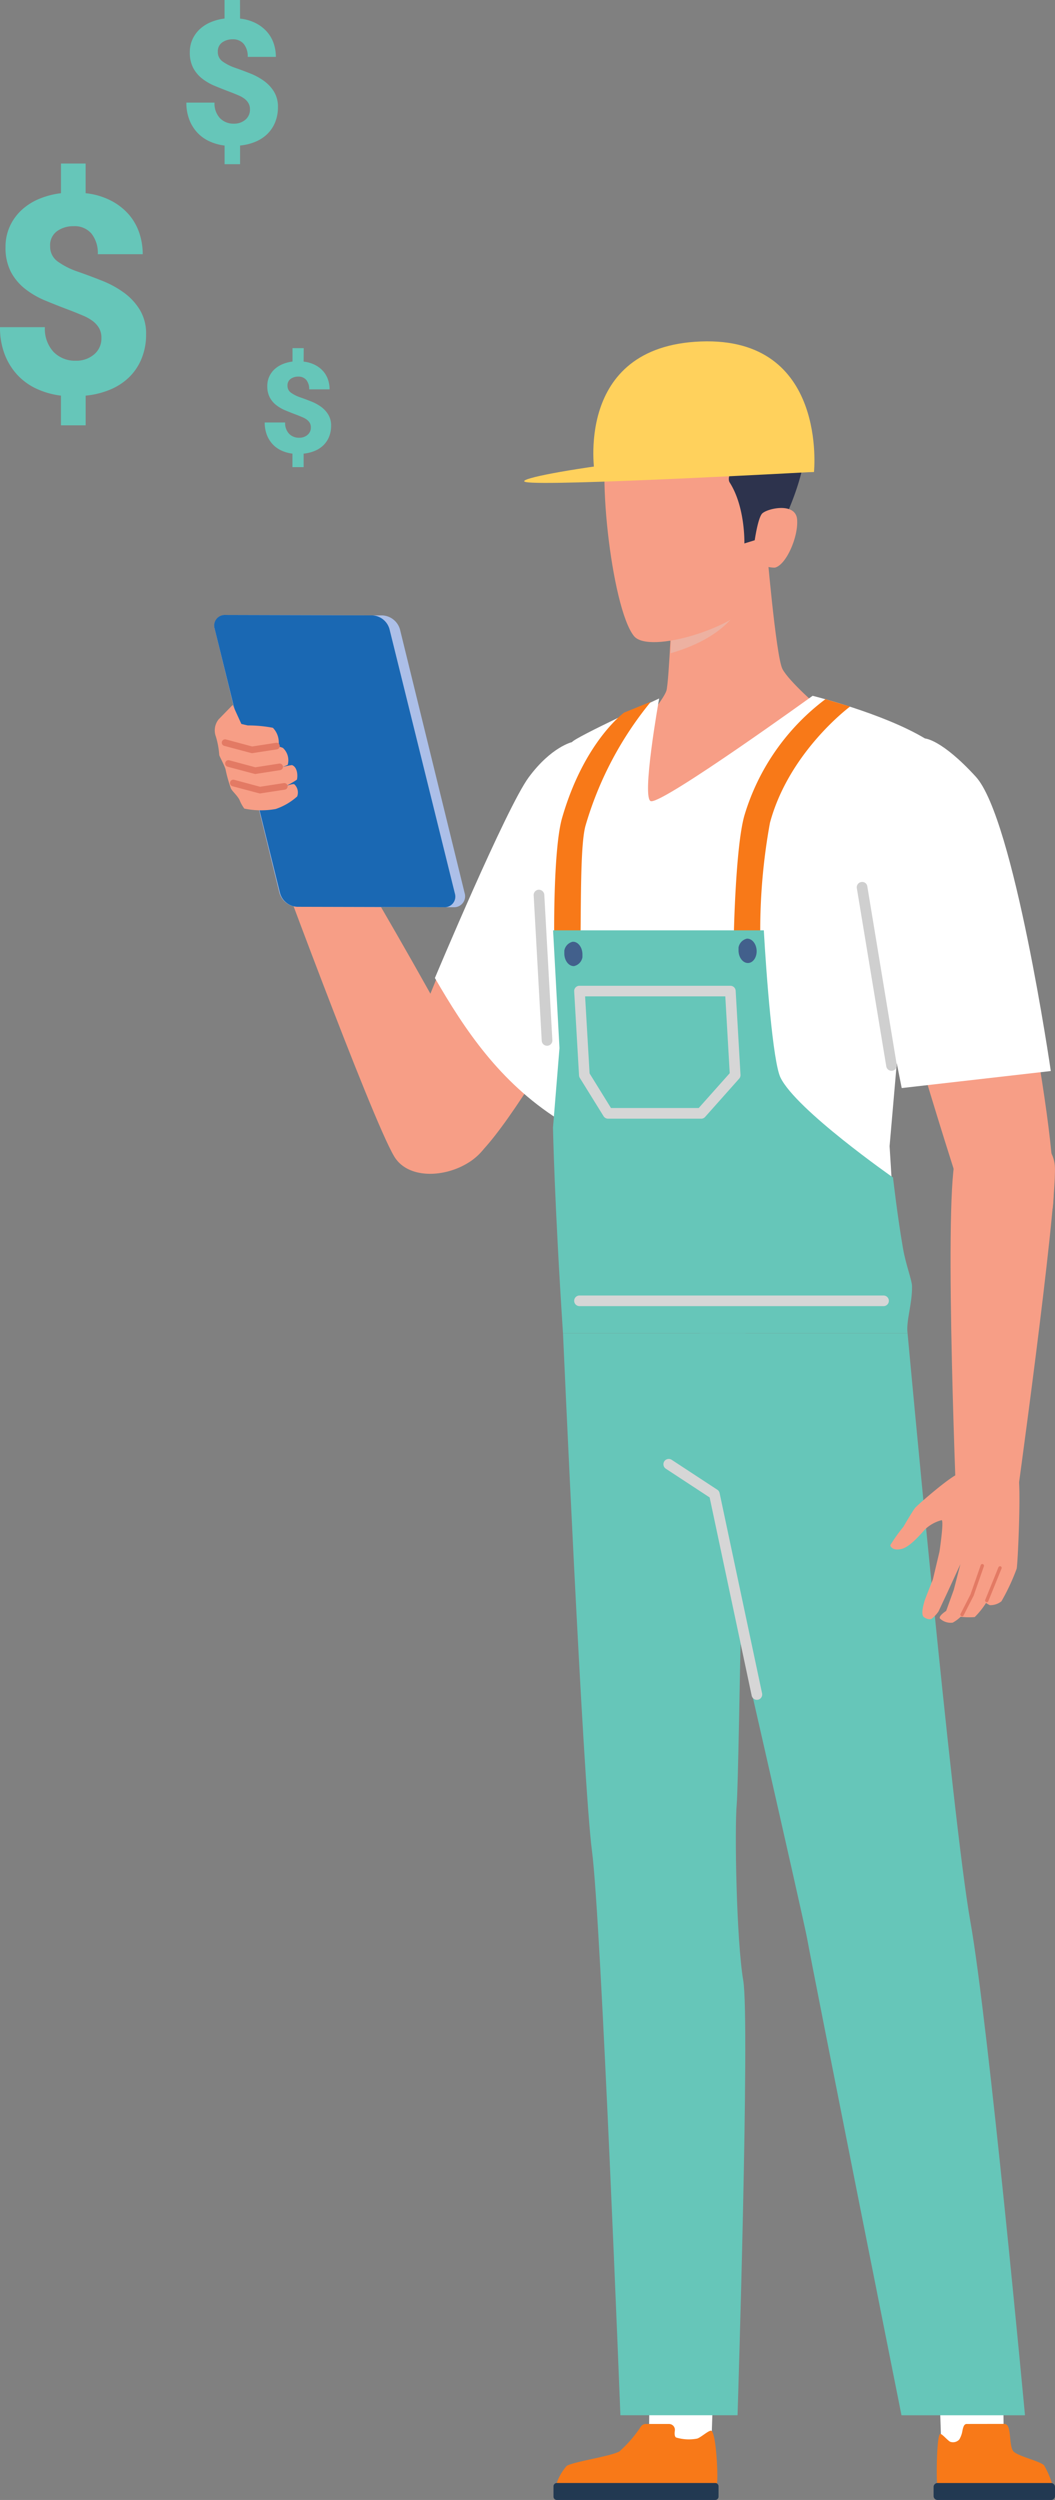 <svg id="Group_2149" data-name="Group 2149" xmlns="http://www.w3.org/2000/svg" xmlns:xlink="http://www.w3.org/1999/xlink" width="117.828" height="278.966" viewBox="0 0 117.828 278.966">
  <rect x="0" y="0" width="117.828" height="278.966" fill="#808080" stroke="none"/>
  <defs>
    <clipPath id="clip-path">
      <rect id="Rectangle_2134" data-name="Rectangle 2134" width="117.828" height="278.966" fill="none"/>
    </clipPath>
    <clipPath id="clip-path-3">
      <rect id="Rectangle_2125" data-name="Rectangle 2125" width="11.033" height="26.88" fill="none"/>
    </clipPath>
    <clipPath id="clip-path-4">
      <rect id="Rectangle_2126" data-name="Rectangle 2126" width="8.852" height="8.888" fill="none"/>
    </clipPath>
    <clipPath id="clip-path-5">
      <rect id="Rectangle_2127" data-name="Rectangle 2127" width="4.473" height="21.075" fill="none"/>
    </clipPath>
    <clipPath id="clip-path-6">
      <rect id="Rectangle_2128" data-name="Rectangle 2128" width="2.088" height="17.412" fill="none"/>
    </clipPath>
    <clipPath id="clip-path-7">
      <rect id="Rectangle_2129" data-name="Rectangle 2129" width="2.024" height="2.716" fill="none"/>
    </clipPath>
    <clipPath id="clip-path-9">
      <rect id="Rectangle_2131" data-name="Rectangle 2131" width="18.578" height="14.831" fill="none"/>
    </clipPath>
    <clipPath id="clip-path-10">
      <rect id="Rectangle_2132" data-name="Rectangle 2132" width="35.148" height="1.186" fill="none"/>
    </clipPath>
  </defs>
  <g id="Group_2148" data-name="Group 2148" clip-path="url(#clip-path)">
    <g id="Group_2147" data-name="Group 2147">
      <g id="Group_2146" data-name="Group 2146" clip-path="url(#clip-path)">
        <path id="Path_1775" data-name="Path 1775" d="M85.622,238.316l-5.11,4.887s11.615,31.548,14.172,35.779,12.323.973,10.752-4.731-19.815-35.936-19.815-35.936" transform="translate(-50.65 -149.925)" fill="#f79e86"/>
        <path id="Path_1776" data-name="Path 1776" d="M146.943,222.832c.8,1.166,2.91,5.594.821,9.833s-17,32.513-21.9,35.286c-1.591.9-10.635-.395-8.72-7.595,0,0,11.852-30.992,16.123-35.657,4.175-4.561,9.821-7.469,13.675-1.867" transform="translate(-73.529 -138.247)" fill="#f79e86"/>
        <path id="Path_1777" data-name="Path 1777" d="M286.981,383.538l6.492-1.9s4.631-33.291,4.416-38.227-9.856-6.666-11.136-.9.228,41.023.228,41.023" transform="translate(-180.072 -213.195)" fill="#f79e86"/>
        <path id="Path_1778" data-name="Path 1778" d="M195.445,720.752l-.069,5.928,6.962.069.207-6.2Z" transform="translate(-122.911 -453.295)" fill="#fff"/>
        <path id="Path_1779" data-name="Path 1779" d="M167.471,736.05a5.71,5.71,0,0,1,1.172-2.092c.628-.46,5.022-1.088,5.9-1.632a13.917,13.917,0,0,0,2.4-2.78.651.651,0,0,1,.532-.275h2.607a.652.652,0,0,1,.644.744c-.045.32-.039.647.133.762a4.908,4.908,0,0,0,2.343.126c.371-.078,1.341-.968,1.59-.879.595.213.824,6.07.59,5.982Z" transform="translate(-105.356 -458.784)" fill="#f87918"/>
        <path id="Path_1780" data-name="Path 1780" d="M184.733,748.924H167.039a.37.37,0,0,1-.371-.371V747.4a.37.37,0,0,1,.371-.371h17.694a.37.37,0,0,1,.37.371v1.151a.37.37,0,0,1-.37.371" transform="translate(-104.851 -469.958)" fill="#223952"/>
        <path id="Path_1781" data-name="Path 1781" d="M290.073,722.022l.069,5.928-6.962.069-.207-6.2Z" transform="translate(-178.018 -454.094)" fill="#fff"/>
        <path id="Path_1782" data-name="Path 1782" d="M295.085,736.385a9.667,9.667,0,0,0-1.028-2.528c-.457-.461-2.725-.96-3.365-1.5-.51-.433-.323-2.178-.667-2.844a.453.453,0,0,0-.388-.275l-4.224.007c-.289,0-.392.357-.47.744a2.769,2.769,0,0,1-.354.99.949.949,0,0,1-.979.264c-.27-.078-.978-.968-1.159-.879-.434.213-.446,6.031-.275,5.942Z" transform="translate(-177.452 -458.76)" fill="#f87918"/>
        <path id="Path_1783" data-name="Path 1783" d="M294.241,748.924H281.563a.441.441,0,0,1-.441-.441v-1.01a.44.44,0,0,1,.441-.441h12.679a.441.441,0,0,1,.441.441v1.01a.441.441,0,0,1-.441.441" transform="translate(-176.854 -469.958)" fill="#223952"/>
        <path id="Path_1784" data-name="Path 1784" d="M169.528,401.1s2.219,50.09,3.239,57.791,3.174,62.953,3.174,62.953h13.082s1.4-44,.636-48.515-.979-16.831-.724-19.752.979-52.477.979-52.477Z" transform="translate(-106.65 -252.331)" fill="#66c6b9"/>
        <path id="Path_1785" data-name="Path 1785" d="M210.748,401.1l2.785,26.932s8.829,38.591,9.194,40.62c.765,4.249,10.537,53.193,10.537,53.193h13.792s-4.068-43.719-6.107-55.138-7.006-65.607-7.006-65.607Z" transform="translate(-132.581 -252.331)" fill="#66c6b9"/>
        <g id="Group_2124" data-name="Group 2124" transform="translate(74.094 162.801)" style="mix-blend-mode: multiply;isolation: isolate">
          <g id="Group_2123" data-name="Group 2123">
            <g id="Group_2122" data-name="Group 2122" clip-path="url(#clip-path-3)">
              <path id="Path_1786" data-name="Path 1786" d="M210.205,465.814a.594.594,0,0,1-.581-.471l-4.694-22.112-4.894-3.208a.6.6,0,0,1-.172-.824.6.6,0,0,1,.823-.171l5.1,3.341a.594.594,0,0,1,.256.375l4.745,22.354a.6.6,0,0,1-.458.706.757.757,0,0,1-.123.01" transform="translate(-199.767 -438.934)" fill="#d6d6d6"/>
            </g>
          </g>
        </g>
        <path id="Path_1787" data-name="Path 1787" d="M193.827,179.957c.317-.98.695-10.969.695-10.969l10.473-5.5s1.067,12.619,1.8,14.017,4.164,4.347,4.164,4.347c-7.317,15.067-24.9,21.068-20.447,2.743.222-.282,2.993-3.658,3.31-4.638" transform="translate(-119.406 -102.85)" fill="#f79e86"/>
        <g id="Group_2127" data-name="Group 2127" transform="translate(74.885 64.011)" style="mix-blend-mode: multiply;isolation: isolate">
          <g id="Group_2126" data-name="Group 2126">
            <g id="Group_2125" data-name="Group 2125" clip-path="url(#clip-path-4)">
              <path id="Path_1788" data-name="Path 1788" d="M202.088,174.868s8.349-3.729,8.663-1.658c-.682,4.754-4.837,7.1-8.852,8.261.168-3.152.188-6.6.188-6.6" transform="translate(-201.9 -172.584)" fill="#edb1a1"/>
            </g>
          </g>
        </g>
        <path id="Path_1789" data-name="Path 1789" d="M182.732,122.064c1.205-2.128,5.289-4.459,12.246-3.812,13.847,1.288,5.4,16.686,5.4,16.686s-1.312,5.7-1.655,6.311c-1.7,3.018-11.723,6.135-13.421,4.054-2.521-3.091-4.407-20-2.571-23.239" transform="translate(-114.495 -74.324)" fill="#f79e86"/>
        <path id="Path_1790" data-name="Path 1790" d="M181.7,123.784l.216-3.222a10.359,10.359,0,0,0,2.238.487c2.08.126,10.964-1.373,12.118-.6,1.265.842-1.189,3.4-.575,4.367,1.755,2.752,1.637,6.8,1.637,6.8l3.729-1.151s6.293-11.783.817-13.468c0,0-.253-3.479-4.732-4.021s-14.764.267-15.393,3.4a37.334,37.334,0,0,0-.055,7.412" transform="translate(-114.199 -70.973)" fill="#2d334d"/>
        <path id="Path_1791" data-name="Path 1791" d="M158.009,139.207c2.275.514,32.2-1.128,32.2-1.128l-.126-2.21c-12.415-.684-34.349,2.823-32.074,3.338" transform="translate(-99.3 -85.42)" fill="#ffd15c"/>
        <path id="Path_1792" data-name="Path 1792" d="M178.823,117.5s-2.449-14.245,11.836-14.793c14.214-.546,12.647,14.557,12.647,14.557Z" transform="translate(-112.397 -64.602)" fill="#ffd15c"/>
        <path id="Path_1793" data-name="Path 1793" d="M227.767,153.428c.637-.575,3.712-1.243,3.879.672s-1.223,5.115-2.489,5.388a3.4,3.4,0,0,1-2.434-1.013c-.107-.181.407-4.473,1.044-5.048" transform="translate(-142.622 -96.146)" fill="#f79e86"/>
        <path id="Path_1794" data-name="Path 1794" d="M203.151,279.909l-1.266-20.322,3.952-45.494c-4.662-2.8-12.547-4.762-12.547-4.762S176.849,221.2,175.259,221.1c-1.155-.068.891-11.47.891-11.47s-9.341,4.308-9.735,4.868c-.371.561-3.433,12.175-3.433,14.8,0,2.137,2.738,37.319,3.338,50.37Z" transform="translate(-102.532 -131.689)" fill="#fff"/>
        <path id="Path_1795" data-name="Path 1795" d="M130.954,249.591c3.34,5.77,7.2,11.575,13.795,15.784l2.219-13.547-.7-28.559s-2.316.525-4.829,3.92-10.483,22.4-10.483,22.4" transform="translate(-82.383 -140.458)" fill="#fff"/>
        <path id="Path_1796" data-name="Path 1796" d="M269.156,225.694c1.269.406,5.332,3.631,6.4,8.234s8.343,38.215,6.536,43.433c-.587,1.694-7.318,3.492-10.285-3.305,0,0-10.217-31.516-9.994-37.814.219-6.156,1.249-12.5,7.345-10.548" transform="translate(-164.703 -141.758)" fill="#f79e86"/>
        <path id="Path_1797" data-name="Path 1797" d="M275.735,442.88c-.858.2-4.662,3.517-4.9,3.826-.275.355-1.068,1.705-1.289,2.084a19.013,19.013,0,0,0-1.47,2.063c.033.215.356.649,1.3.406s2.235-1.793,2.564-2.159a4.244,4.244,0,0,1,1.875-1.043c.273.081-.244,3.51-.244,3.51l-.736,3.1s-.911,2.287-.948,2.455-.44,1.408-.079,1.732c.214.193.68.35.884.207a3.479,3.479,0,0,0,.777-.829l1-2.137,1.439-3.128-.739,2.861-.852,2.359s-.859.54-.7.84a1.744,1.744,0,0,0,1.433.467,4.173,4.173,0,0,0,.89-.657,7.5,7.5,0,0,0,1.57.033,8.974,8.974,0,0,0,1.261-1.576,2.252,2.252,0,0,0,.428.25,2,2,0,0,0,1.291-.431,23.446,23.446,0,0,0,1.7-3.635c.137-.547.537-9.779.142-10.492s-5.734-.306-6.592-.1" transform="translate(-168.645 -278.426)" fill="#f79e86"/>
        <path id="Path_1798" data-name="Path 1798" d="M289.368,476.393c-.181-.068-.216-.184-.169-.276l1.116-2.178,1.137-3.262a.193.193,0,0,1,.242-.119.189.189,0,0,1,.116.242l-1.147,3.286-1.126,2.2a.187.187,0,0,1-.169.106" transform="translate(-181.923 -296.022)" fill="#e37a64"/>
        <path id="Path_1799" data-name="Path 1799" d="M296.815,475.242c-.169-.055-.216-.164-.175-.263l1.477-3.644a.205.205,0,0,1,.247-.106.19.19,0,0,1,.1.249l-1.478,3.644a.187.187,0,0,1-.175.119" transform="translate(-186.607 -296.446)" fill="#e37a64"/>
        <path id="Path_1800" data-name="Path 1800" d="M258.817,261.181l16.65-1.9s-4.1-28.179-8.381-32.848c-3.844-4.193-5.672-4.26-5.672-4.26L251.325,223.6Z" transform="translate(-158.108 -139.767)" fill="#fff"/>
        <g id="Group_2130" data-name="Group 2130" transform="translate(95.69 98.414)" style="mix-blend-mode: multiply;isolation: isolate">
          <g id="Group_2129" data-name="Group 2129">
            <g id="Group_2128" data-name="Group 2128" clip-path="url(#clip-path-5)">
              <path id="Path_1801" data-name="Path 1801" d="M261.874,286.413a.592.592,0,0,1-.586-.5L258,266.032a.593.593,0,0,1,.49-.682.571.571,0,0,1,.683.491l3.284,19.883a.593.593,0,0,1-.489.682.488.488,0,0,1-.1.007" transform="translate(-257.995 -265.338)" fill="#cfcfcf"/>
            </g>
          </g>
        </g>
        <g id="Group_2133" data-name="Group 2133" transform="translate(59.602 99.282)" style="mix-blend-mode: multiply;isolation: isolate">
          <g id="Group_2132" data-name="Group 2132">
            <g id="Group_2131" data-name="Group 2131" clip-path="url(#clip-path-6)">
              <path id="Path_1802" data-name="Path 1802" d="M162.189,285.09a.591.591,0,0,1-.593-.559l-.9-16.225a.592.592,0,0,1,.561-.627.612.612,0,0,1,.626.559l.9,16.225a.591.591,0,0,1-.56.627Z" transform="translate(-160.695 -267.679)" fill="#cfcfcf"/>
            </g>
          </g>
        </g>
        <path id="Path_1803" data-name="Path 1803" d="M225,224.156c2.132-7.943,8.949-12.982,8.949-12.982l-2.751-.824a25.258,25.258,0,0,0-9.046,12.964c-.992,3.431-1.183,13.3-1.183,13.3l2.949-.141A66.614,66.614,0,0,1,225,224.156" transform="translate(-139.009 -132.331)" fill="#f87918"/>
        <path id="Path_1804" data-name="Path 1804" d="M170.36,224.983a38.914,38.914,0,0,1,7.311-13.871l-2.994,1.218s-4.456,3.219-6.92,11.742c-.992,3.431-.886,13.082-.886,13.082l2.949-.141c.045-5.092.035-10.148.54-12.03" transform="translate(-104.977 -132.81)" fill="#f87918"/>
        <path id="Path_1805" data-name="Path 1805" d="M205.618,315.442c-.628-3.59-1.124-7.961-1.124-7.961s-10.832-7.556-12.57-11.159c-.846-1.754-1.574-11.367-1.859-16.421H166.529l.715,13.141-.725,8.878s.155,8.3,1.116,22.932h38.483c-.179-1.374.534-3.26.5-5.252-.013-.665-.682-2.361-1-4.159" transform="translate(-104.758 -176.086)" fill="#66c6b9"/>
        <g id="Group_2136" data-name="Group 2136" transform="translate(63.026 105.089)" style="mix-blend-mode: screen;isolation: isolate">
          <g id="Group_2135" data-name="Group 2135">
            <g id="Group_2134" data-name="Group 2134" clip-path="url(#clip-path-7)">
              <path id="Path_1806" data-name="Path 1806" d="M171.947,284.634a1.224,1.224,0,0,1-.931,1.415c-.557.032-1.044-.549-1.087-1.3a1.224,1.224,0,0,1,.93-1.415c.557-.032,1.044.549,1.087,1.3" transform="translate(-169.926 -283.334)" fill="#42608c"/>
            </g>
          </g>
        </g>
        <g id="Group_2139" data-name="Group 2139" transform="translate(82.483 104.742)" style="mix-blend-mode: screen;isolation: isolate">
          <g id="Group_2138" data-name="Group 2138">
            <g id="Group_2137" data-name="Group 2137" clip-path="url(#clip-path-7)">
              <path id="Path_1807" data-name="Path 1807" d="M224.408,283.7c.043.75-.373,1.383-.931,1.415s-1.044-.549-1.087-1.3a1.224,1.224,0,0,1,.93-1.415c.557-.032,1.044.549,1.087,1.3" transform="translate(-222.387 -282.398)" fill="#42608c"/>
            </g>
          </g>
        </g>
        <g id="Group_2142" data-name="Group 2142" transform="translate(64.123 109.996)" style="mix-blend-mode: multiply;isolation: isolate">
          <g id="Group_2141" data-name="Group 2141">
            <g id="Group_2140" data-name="Group 2140" clip-path="url(#clip-path-9)">
              <path id="Path_1808" data-name="Path 1808" d="M187.065,311.4H176.671a.592.592,0,0,1-.5-.28l-2.649-4.268a.588.588,0,0,1-.089-.279l-.542-9.378a.589.589,0,0,1,.593-.627h16.849a.592.592,0,0,1,.593.559l.54,9.377a.585.585,0,0,1-.15.43l-3.8,4.268a.594.594,0,0,1-.443.2M177,310.209h9.8l3.462-3.886-.493-8.573H174.111l.5,8.6Z" transform="translate(-172.886 -296.564)" fill="#d6d6d6"/>
            </g>
          </g>
        </g>
        <g id="Group_2145" data-name="Group 2145" transform="translate(64.125 144.563)" style="mix-blend-mode: multiply;isolation: isolate">
          <g id="Group_2144" data-name="Group 2144">
            <g id="Group_2143" data-name="Group 2143" clip-path="url(#clip-path-10)">
              <path id="Path_1809" data-name="Path 1809" d="M207.442,390.948H173.484a.593.593,0,1,1,0-1.186h33.959a.593.593,0,1,1,0,1.186" transform="translate(-172.889 -389.762)" fill="#d6d6d6"/>
            </g>
          </g>
        </g>
        <path id="Path_1810" data-name="Path 1810" d="M65.828,185.02l17.486.047a2.151,2.151,0,0,1,1.978,1.6L92.5,216.041a1.222,1.222,0,0,1-1.23,1.59l-17.485-.047a2.15,2.15,0,0,1-1.978-1.6L64.6,186.61a1.222,1.222,0,0,1,1.23-1.59" transform="translate(-40.611 -116.396)" fill="#acbfe8"/>
        <path id="Path_1811" data-name="Path 1811" d="M65.772,185.021l16.388.044a2.093,2.093,0,0,1,1.934,1.54l7.3,29.492a1.186,1.186,0,0,1-1.208,1.532L73.8,217.585a2.094,2.094,0,0,1-1.934-1.54l-7.3-29.492a1.185,1.185,0,0,1,1.207-1.532" transform="translate(-40.592 -116.397)" fill="#1a68b3"/>
        <path id="Path_1812" data-name="Path 1812" d="M67.41,212.079l-1.569,1.609,3.016,1.571Z" transform="translate(-41.421 -133.419)" fill="#f79e86"/>
        <path id="Path_1813" data-name="Path 1813" d="M66.479,224.136c.14.294.672.737.947,1.247a4.373,4.373,0,0,0,.542.986,9.128,9.128,0,0,0,3.505.047,6.883,6.883,0,0,0,2.4-1.4,1.255,1.255,0,0,0-.315-1.356c-.156-.094-.937.189-.937.189a10.117,10.117,0,0,0,1.224-.709c.112-.472.053-1.395-.55-1.625a7.052,7.052,0,0,0-1.243.275,5.171,5.171,0,0,0,.767-.307,1.886,1.886,0,0,0-.536-1.883,3.046,3.046,0,0,0-.511-.162,2.326,2.326,0,0,0-.612-2.084,14.835,14.835,0,0,0-2.813-.264s-3.158-.741-3.244-.681a1.969,1.969,0,0,0-.31,1.923,9.255,9.255,0,0,1,.378,2.079c.043.142.6,1.2.7,1.57a15.238,15.238,0,0,0,.606,2.153" transform="translate(-40.683 -136.141)" fill="#f79e86"/>
        <path id="Path_1814" data-name="Path 1814" d="M70.186,224c-.1-.014-3.08-.815-3.08-.815a.371.371,0,1,1,.191-.716l2.909.781,2.654-.409a.36.36,0,0,1,.422.307.37.37,0,0,1-.31.423l-2.73.422a.3.3,0,0,1-.056.007" transform="translate(-42.043 -139.952)" fill="#e37a64"/>
        <path id="Path_1815" data-name="Path 1815" d="M71.151,230.256c-.1-.014-3.08-.814-3.08-.814a.37.37,0,1,1,.191-.716l2.909.781,2.655-.413a.369.369,0,1,1,.112.73l-2.732.426a.29.29,0,0,1-.056.007" transform="translate(-42.65 -143.886)" fill="#e37a64"/>
        <path id="Path_1816" data-name="Path 1816" d="M72.562,236.108c-.1-.014-3.08-.814-3.08-.814a.371.371,0,0,1,.191-.716l2.909.781,2.655-.409a.369.369,0,1,1,.112.73l-2.732.422a.293.293,0,0,1-.056.007" transform="translate(-43.538 -147.566)" fill="#e37a64"/>
        <path id="Path_1817" data-name="Path 1817" d="M9.562,52.511a7.973,7.973,0,0,1,2.816.82,6.766,6.766,0,0,1,2,1.547,6.12,6.12,0,0,1,1.176,2.058,7.4,7.4,0,0,1,.386,2.383H10.923a3.47,3.47,0,0,0-.7-2.29,2.451,2.451,0,0,0-2-.836,3.091,3.091,0,0,0-1.857.557A1.925,1.925,0,0,0,5.6,58.422a2.029,2.029,0,0,0,.851,1.717A8.564,8.564,0,0,0,8.7,61.269q1.33.464,2.692,1.006a11.09,11.09,0,0,1,2.445,1.33,6.727,6.727,0,0,1,1.78,1.919,5.122,5.122,0,0,1,.7,2.738,7.029,7.029,0,0,1-.5,2.692,6.117,6.117,0,0,1-1.377,2.074,6.747,6.747,0,0,1-2.12,1.392,9.479,9.479,0,0,1-2.754.681v3.311H6.808V75.1a9.067,9.067,0,0,1-2.739-.774,6.826,6.826,0,0,1-2.151-1.563A7.131,7.131,0,0,1,.51,70.459a8.324,8.324,0,0,1-.51-3H5.013a3.792,3.792,0,0,0,.959,2.754,3.332,3.332,0,0,0,2.507.99,3.024,3.024,0,0,0,2.027-.7,2.3,2.3,0,0,0,.82-1.841,2.146,2.146,0,0,0-.263-1.1,2.715,2.715,0,0,0-.712-.789,5.013,5.013,0,0,0-1.068-.6q-.62-.263-1.331-.542-1.485-.557-2.831-1.113a9.618,9.618,0,0,1-2.336-1.346,5.971,5.971,0,0,1-1.579-1.9,5.853,5.853,0,0,1-.588-2.754,5.452,5.452,0,0,1,.5-2.352,5.684,5.684,0,0,1,1.33-1.81A6.667,6.667,0,0,1,4.409,53.13a9.22,9.22,0,0,1,2.4-.619V49.2H9.562Z" transform="translate(0 -30.952)" fill="#66c6b9"/>
        <path id="Path_1818" data-name="Path 1818" d="M62.117,2.077a5,5,0,0,1,1.766.514,4.247,4.247,0,0,1,1.252.971,3.83,3.83,0,0,1,.738,1.29,4.648,4.648,0,0,1,.242,1.494H62.971a2.176,2.176,0,0,0-.437-1.435,1.536,1.536,0,0,0-1.252-.524,1.94,1.94,0,0,0-1.164.349,1.207,1.207,0,0,0-.485,1.048,1.274,1.274,0,0,0,.533,1.077,5.373,5.373,0,0,0,1.407.708q.834.292,1.688.631a6.936,6.936,0,0,1,1.533.835,4.213,4.213,0,0,1,1.116,1.2,3.212,3.212,0,0,1,.437,1.717,4.41,4.41,0,0,1-.311,1.688,3.843,3.843,0,0,1-.863,1.3,4.218,4.218,0,0,1-1.329.873,5.932,5.932,0,0,1-1.727.427V18.32H60.389V16.243a5.679,5.679,0,0,1-1.717-.485,4.277,4.277,0,0,1-1.349-.98,4.472,4.472,0,0,1-.883-1.446,5.221,5.221,0,0,1-.32-1.882h3.144a2.379,2.379,0,0,0,.6,1.728,2.088,2.088,0,0,0,1.572.621,1.9,1.9,0,0,0,1.271-.437,1.441,1.441,0,0,0,.514-1.155,1.347,1.347,0,0,0-.165-.689,1.716,1.716,0,0,0-.446-.5,3.165,3.165,0,0,0-.67-.378q-.388-.165-.835-.34-.932-.349-1.776-.7a6.061,6.061,0,0,1-1.465-.844,3.761,3.761,0,0,1-.99-1.194,3.669,3.669,0,0,1-.369-1.727,3.418,3.418,0,0,1,.311-1.475,3.565,3.565,0,0,1,.835-1.136,4.175,4.175,0,0,1,1.232-.766,5.76,5.76,0,0,1,1.5-.388V0h1.727Z" transform="translate(-35.305)" fill="#66c6b9"/>
        <path id="Path_1819" data-name="Path 1819" d="M84.049,106.246a3.63,3.63,0,0,1,1.281.373,3.072,3.072,0,0,1,.908.7,2.79,2.79,0,0,1,.535.936,3.376,3.376,0,0,1,.176,1.084h-2.28a1.578,1.578,0,0,0-.316-1.041,1.115,1.115,0,0,0-.908-.38,1.405,1.405,0,0,0-.844.253.874.874,0,0,0-.352.76.922.922,0,0,0,.387.781,3.9,3.9,0,0,0,1.02.514q.606.211,1.225.457a5.053,5.053,0,0,1,1.112.6,3.05,3.05,0,0,1,.809.873,2.33,2.33,0,0,1,.317,1.245,3.2,3.2,0,0,1-.226,1.225,2.78,2.78,0,0,1-.626.943,3.071,3.071,0,0,1-.964.633,4.311,4.311,0,0,1-1.253.31v1.506H82.8v-1.506a4.122,4.122,0,0,1-1.246-.352,3.1,3.1,0,0,1-.978-.711,3.241,3.241,0,0,1-.64-1.049,3.791,3.791,0,0,1-.232-1.365h2.28a1.725,1.725,0,0,0,.436,1.253,1.516,1.516,0,0,0,1.14.451,1.374,1.374,0,0,0,.922-.317,1.043,1.043,0,0,0,.374-.837.982.982,0,0,0-.119-.5,1.254,1.254,0,0,0-.324-.359,2.279,2.279,0,0,0-.486-.274q-.282-.12-.6-.246-.676-.254-1.288-.507a4.372,4.372,0,0,1-1.062-.612,2.716,2.716,0,0,1-.718-.865,2.665,2.665,0,0,1-.267-1.253,2.479,2.479,0,0,1,.225-1.07,2.579,2.579,0,0,1,.606-.823,3.033,3.033,0,0,1,.894-.556,4.187,4.187,0,0,1,1.091-.282V104.74h1.252Z" transform="translate(-50.139 -65.892)" fill="#66c6b9"/>
      </g>
    </g>
  </g>
</svg>
